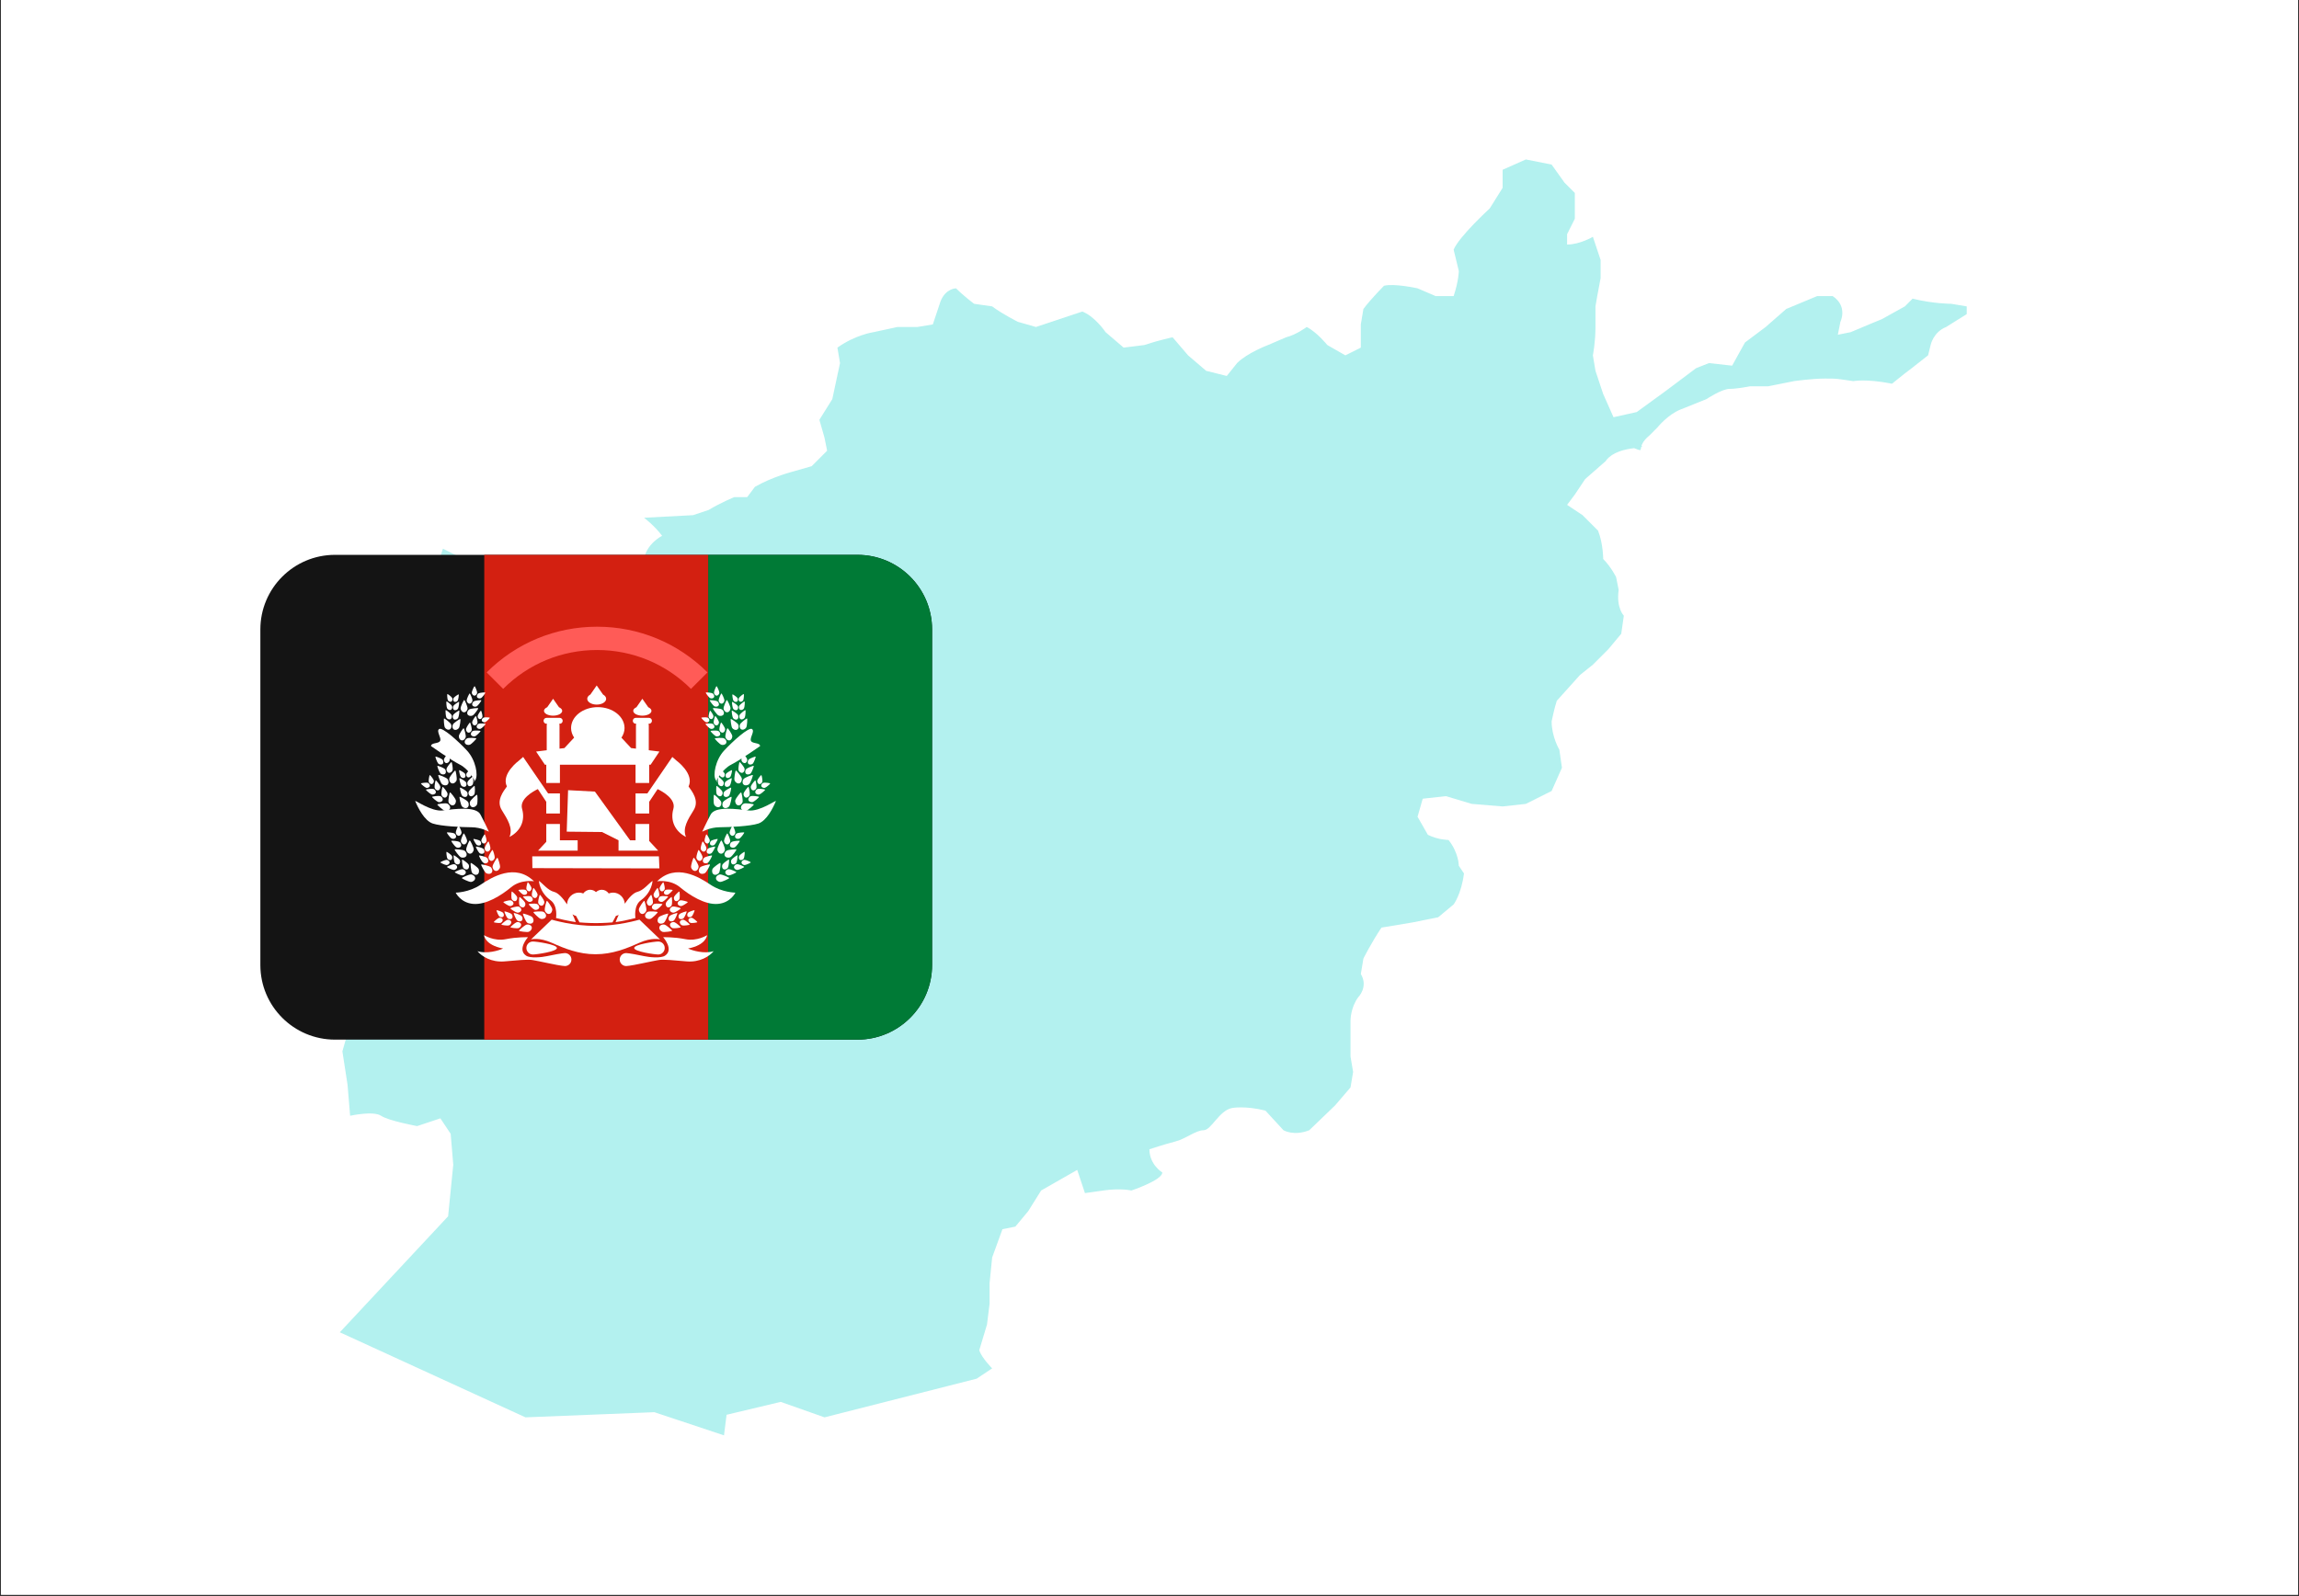 <svg xmlns="http://www.w3.org/2000/svg" xmlns:xlink="http://www.w3.org/1999/xlink" width="1080" zoomAndPan="magnify" viewBox="0 0 810 562.5" height="750" preserveAspectRatio="xMidYMid meet" version="1.0"><rect x="0" y="0" width="810" height="562.5" fill="#333333" stroke="none"/><defs><filter x="0%" y="0%" width="100%" height="100%" id="1b835eff40"><feColorMatrix values="0 0 0 0 1 0 0 0 0 1 0 0 0 0 1 0 0 0 1 0" color-interpolation-filters="sRGB"/></filter><clipPath id="22f7b1fe80"><path d="M 0.359 0 L 809.641 0 L 809.641 562 L 0.359 562 Z M 0.359 0 " clip-rule="nonzero"/></clipPath><mask id="8b5168ea9c"><g filter="url(#1b835eff40)"><rect x="-81" width="972" fill="#000000" y="-56.25" height="675" fill-opacity="0.3"/></g></mask><clipPath id="0c1aace38b"><path d="M 1.004 2.199 L 576.941 2.199 L 576.941 451.801 L 1.004 451.801 Z M 1.004 2.199 " clip-rule="nonzero"/></clipPath><clipPath id="19bfd13aab"><rect x="0" width="578" y="0" height="453"/></clipPath><clipPath id="39eb2be877"><path d="M 91.668 195.547 L 328.461 195.547 L 328.461 366.395 L 91.668 366.395 Z M 91.668 195.547 " clip-rule="nonzero"/></clipPath><clipPath id="7823d2cd3d"><path d="M 249 195.547 L 328.461 195.547 L 328.461 366.395 L 249 366.395 Z M 249 195.547 " clip-rule="nonzero"/></clipPath><clipPath id="05d85aa27c"><path d="M 170 195.547 L 250 195.547 L 250 366.395 L 170 366.395 Z M 170 195.547 " clip-rule="nonzero"/></clipPath></defs><g clip-path="url(#22f7b1fe80)"><path fill="#ffffff" d="M 0.359 0 L 809.641 0 L 809.641 562 L 0.359 562 Z M 0.359 0 " fill-opacity="1" fill-rule="nonzero"/><path fill="#ffffff" d="M 0.359 0 L 809.641 0 L 809.641 562 L 0.359 562 Z M 0.359 0 " fill-opacity="1" fill-rule="nonzero"/></g><g mask="url(#8b5168ea9c)"><g transform="matrix(1, 0, 0, 1, 116, 54)"><g clip-path="url(#19bfd13aab)"><g clip-path="url(#0c1aace38b)"><path fill="#00cfc8" d="M 179.961 73.961 L 179.047 68.508 C 185.406 63.969 191.77 63.059 191.77 63.059 L 200.184 61.242 L 207.211 61.242 L 212.66 60.336 L 215.387 52.16 C 217.203 47.613 220.84 47.613 220.84 47.613 C 223.562 50.344 227.195 53.066 227.195 53.066 L 233.555 53.977 C 237.188 56.699 242.641 59.422 242.641 59.422 L 248.996 61.242 L 257.172 58.516 L 265.352 55.793 C 269.891 57.609 273.527 63.059 273.527 63.059 L 279.883 68.508 L 287.152 67.602 C 292.602 65.785 297.145 64.875 297.145 64.875 L 302.594 71.238 L 308.953 76.684 L 316.223 78.5 L 319.855 73.961 C 323.484 70.324 330.754 67.602 330.754 67.602 L 337.117 64.875 C 340.75 63.969 344.379 61.242 344.379 61.242 C 348.016 63.059 351.648 67.602 351.648 67.602 L 358.008 71.238 L 363.457 68.508 L 363.457 60.336 L 364.367 54.883 C 367.09 51.25 371.633 46.707 371.633 46.707 C 375.266 45.801 383.441 47.613 383.441 47.613 L 389.805 50.344 L 396.16 50.344 C 397.977 44.891 397.977 41.496 397.977 41.496 L 396.16 33.992 C 397.977 29.449 408.875 19.457 408.875 19.457 L 413.422 12.188 L 413.422 5.828 L 421.598 2.195 L 430.684 4.012 L 435.223 10.371 C 438.855 14.004 438.855 14.004 438.855 14.004 L 438.855 23.09 L 436.129 28.543 L 436.129 32.176 C 440.676 32.176 445.215 29.449 445.215 29.449 L 447.941 37.621 L 447.941 43.98 C 447.031 48.523 446.125 53.977 446.125 53.977 L 446.125 61.242 C 446.125 66.691 445.215 71.238 445.215 71.238 L 446.125 76.684 L 448.848 84.859 L 452.484 93.039 L 460.656 91.223 L 470.648 83.953 L 481.551 75.777 C 486.094 73.961 486.094 73.961 486.094 73.961 L 494.27 74.871 L 498.812 66.691 L 506.082 61.242 L 513.344 54.883 L 524.25 50.344 L 529.699 50.344 C 535.152 53.977 532.422 59.422 532.422 59.422 L 531.516 63.969 C 536.059 63.059 536.059 63.059 536.059 63.059 C 536.059 63.059 529.699 65.785 536.059 63.059 C 542.414 60.336 546.961 58.516 546.961 58.516 L 555.137 53.977 C 557.859 51.25 557.859 51.25 557.859 51.25 C 557.859 51.25 550.594 49.43 557.859 51.25 C 565.125 53.066 571.484 53.066 571.484 53.066 L 576.938 53.977 C 576.938 56.699 576.938 56.699 576.938 56.699 L 569.668 61.242 C 565.125 63.059 564.215 67.602 564.215 67.602 L 563.309 71.238 C 558.77 74.871 555.137 77.594 555.137 77.594 C 550.59 81.23 550.59 81.23 550.59 81.23 C 550.59 81.23 559.676 83.047 550.59 81.23 C 541.508 79.41 536.965 80.316 536.965 80.316 C 530.605 79.41 531.516 79.41 526.973 79.41 C 522.43 79.41 516.074 80.316 516.074 80.316 L 506.988 82.137 L 500.629 82.137 C 500.629 82.137 496.086 83.047 493.363 83.047 C 490.637 83.047 485.188 86.676 485.188 86.676 L 476.102 90.316 C 471.562 92.129 467.926 96.672 467.926 96.672 C 465.203 99.395 465.203 99.395 465.203 99.395 C 465.203 99.395 470.648 94.855 465.203 99.395 C 459.75 103.938 464.293 105.754 459.75 103.938 C 455.207 102.117 467.926 103.031 459.75 103.938 C 451.578 104.848 449.754 108.48 449.754 108.48 L 442.492 114.84 L 438.855 120.289 L 436.129 123.926 L 441.582 127.555 L 447.031 133.004 C 448.848 137.551 448.848 143.004 448.848 143.004 C 451.578 145.727 453.391 149.359 453.391 149.359 C 454.301 153.898 454.301 153.898 454.301 153.898 C 454.301 153.898 455.207 147.543 454.301 153.898 C 453.391 160.258 456.117 162.984 456.117 162.984 L 455.207 169.344 L 450.664 174.797 L 445.215 180.246 L 440.676 183.879 L 432.5 192.961 C 431.59 195.691 430.684 200.23 430.684 200.23 C 430.684 205.684 433.406 210.223 433.406 210.223 L 434.312 216.578 L 430.684 224.754 L 421.598 229.301 L 413.422 230.207 L 402.52 229.301 L 393.434 226.578 L 385.258 227.484 L 383.441 233.84 L 387.074 240.203 C 390.711 242.02 394.344 242.02 394.344 242.02 C 397.977 246.559 397.977 251.102 397.977 251.102 C 399.797 253.828 399.797 253.828 399.797 253.828 C 399.797 253.828 400.707 246.559 399.797 253.828 C 398.883 261.094 396.16 264.727 396.16 264.727 C 390.711 269.266 390.711 269.266 390.711 269.266 L 381.629 271.09 L 370.727 272.902 C 367.09 278.352 364.367 283.805 364.367 283.805 L 363.457 289.254 C 366.18 293.801 362.551 297.43 362.551 297.43 C 359.824 301.066 359.824 305.605 359.824 305.605 L 359.824 318.324 L 360.734 323.773 L 359.824 329.223 L 354.375 335.582 L 345.289 344.316 C 339.84 346.484 336.207 344.316 336.207 344.316 L 329.848 337.402 C 322.578 335.582 318.039 336.492 318.039 336.492 C 313.496 337.402 310.77 344.316 308.047 344.316 C 305.32 344.316 301.688 347.395 298.055 348.301 C 294.422 349.211 288.969 351.027 288.969 351.027 C 288.969 356.48 293.508 359.203 293.508 359.203 C 293.508 361.934 282.605 365.562 282.605 365.562 C 282.605 365.562 278.977 364.656 272.621 365.562 C 266.258 366.473 266.258 366.473 266.258 366.473 L 263.535 358.297 L 250.812 365.562 L 246.273 372.828 L 241.734 378.281 L 237.188 379.191 L 233.559 389.18 L 232.648 398.266 L 232.648 405.535 L 231.742 412.797 L 229.012 421.883 C 229.926 424.609 233.559 428.242 233.559 428.242 L 228.105 431.875 L 174.508 445.5 L 159.066 440.051 L 139.988 444.594 L 139.082 451.859 L 114.551 443.684 L 69.133 445.5 L 3.727 415.527 L 41.883 374.648 L 43.699 356.48 L 42.785 345.578 L 39.156 340.125 L 30.977 342.855 C 30.977 342.855 20.984 341.039 18.262 339.219 C 15.535 337.402 7.359 339.219 7.359 339.219 L 6.453 328.316 L 4.637 316.508 L 8.27 303.789 L 1.004 252.918 L 13.723 240.203 L 2.82 232.027 L 1.91 225.664 L 2.82 217.492 L 2.82 204.77 L 6.453 197.508 C 10.09 194.777 14.629 197.508 14.629 197.508 L 20.078 198.414 L 11.906 187.516 L 19.168 185.691 C 23.715 183.879 26.438 179.336 26.438 179.336 L 27.344 171.16 L 30.977 165.711 C 30.977 165.711 30.977 162.227 30.977 159.352 C 30.977 152.082 32.797 152.082 33.707 148.449 C 34.613 144.82 39.156 142.09 39.156 142.09 C 40.062 139.367 40.062 139.367 40.062 139.367 L 50.965 144.82 L 59.141 145.727 L 65.5 146.637 L 70.949 148.449 L 74.586 153.898 C 75.492 159.352 75.492 159.352 75.492 159.352 L 80.941 157.535 L 85.484 156.629 L 90.934 159.352 L 97.297 156.629 L 103.652 153.898 L 110.012 150.266 C 110.922 146.637 110.922 143.004 110.922 143.004 C 111.828 137.551 117.281 134.824 117.281 134.824 C 114.551 131.191 110.922 128.465 110.922 128.465 L 128.184 127.555 L 133.629 125.742 C 138.176 123.016 142.715 121.195 142.715 121.195 C 147.258 121.195 147.258 121.195 147.258 121.195 L 149.984 117.566 C 156.34 113.934 163.609 112.117 163.609 112.117 L 169.969 110.297 L 175.418 104.848 L 174.508 100.305 L 172.691 93.945 L 177.238 86.676 L 179.961 73.961 " fill-opacity="1" fill-rule="nonzero"/></g></g></g></g><g clip-path="url(#39eb2be877)"><path fill="#141414" d="M 328.395 340.102 C 328.395 354.617 316.621 366.387 302.102 366.387 L 118.027 366.387 C 103.508 366.387 91.734 354.617 91.734 340.102 L 91.734 221.824 C 91.734 207.309 103.508 195.539 118.027 195.539 L 302.102 195.539 C 316.621 195.539 328.395 207.309 328.395 221.824 Z M 328.395 340.102 " fill-opacity="1" fill-rule="nonzero"/></g><g clip-path="url(#7823d2cd3d)"><path fill="#007a36" d="M 302.102 195.539 C 316.621 195.539 328.395 207.309 328.395 221.824 L 328.395 340.102 C 328.395 354.617 316.621 366.387 302.102 366.387 L 249.508 366.387 L 249.508 195.539 Z M 302.102 195.539 " fill-opacity="1" fill-rule="nonzero"/></g><g clip-path="url(#05d85aa27c)"><path fill="#d32011" d="M 170.621 195.539 L 249.508 195.539 L 249.508 366.387 L 170.621 366.387 Z M 170.621 195.539 " fill-opacity="1" fill-rule="nonzero"/></g><path fill="#ffffff" d="M 236.676 318.969 C 236.465 319.496 235.75 319.961 235.184 319.738 C 234.617 319.516 234.422 318.68 234.633 318.156 C 234.84 317.629 236.453 316.059 236.625 316.125 C 236.793 316.191 236.887 318.445 236.676 318.969 Z M 237.078 319.465 C 236.52 319.555 235.898 320.145 236 320.75 C 236.098 321.348 236.859 321.73 237.426 321.637 C 237.984 321.547 239.871 320.316 239.844 320.141 C 239.812 319.961 237.637 319.379 237.078 319.465 Z M 239.391 316.828 C 239.195 317.312 238.531 317.746 238.012 317.543 C 237.492 317.34 237.301 316.566 237.496 316.07 C 237.695 315.578 239.188 314.129 239.344 314.188 C 239.504 314.246 239.582 316.34 239.391 316.828 Z M 239.758 317.289 C 239.238 317.375 238.668 317.926 238.762 318.484 C 238.852 319.043 239.562 319.391 240.082 319.305 C 240.602 319.219 242.348 318.082 242.324 317.914 C 242.297 317.742 240.277 317.211 239.758 317.289 Z M 227.723 320.824 C 227.598 321.492 226.867 322.215 226.145 322.086 C 225.43 321.953 224.992 321.02 225.113 320.352 C 225.238 319.68 226.762 317.445 226.98 317.484 C 227.195 317.523 227.84 320.152 227.723 320.824 Z M 228.309 321.309 C 227.668 321.547 227.086 322.398 227.34 323.082 C 227.598 323.766 228.59 324.031 229.234 323.793 C 229.871 323.559 231.805 321.656 231.727 321.449 C 231.648 321.242 228.945 321.074 228.309 321.309 Z M 230.051 318.137 C 229.949 318.695 229.34 319.293 228.742 319.188 C 228.145 319.082 227.781 318.301 227.887 317.742 C 227.984 317.184 229.262 315.324 229.438 315.355 C 229.617 315.391 230.156 317.578 230.051 318.137 Z M 230.535 318.543 C 230.004 318.738 229.523 319.449 229.734 320.016 C 229.945 320.578 230.773 320.805 231.305 320.605 C 231.836 320.41 233.441 318.824 233.375 318.656 C 233.316 318.492 231.066 318.348 230.535 318.543 Z M 232.285 315.508 C 232.191 316.027 231.629 316.578 231.066 316.48 C 230.516 316.383 230.18 315.66 230.273 315.141 C 230.363 314.621 231.547 312.898 231.711 312.926 C 231.875 312.957 232.375 314.988 232.285 315.508 Z M 232.738 315.883 C 232.246 316.066 231.797 316.723 231.996 317.25 C 232.191 317.773 232.961 317.977 233.453 317.793 C 233.949 317.609 235.434 316.145 235.379 315.988 C 235.328 315.828 233.23 315.699 232.738 315.883 Z M 234.219 313.238 C 234.133 313.707 233.617 314.211 233.121 314.121 C 232.621 314.027 232.316 313.379 232.402 312.91 C 232.488 312.445 233.555 310.883 233.703 310.914 C 233.848 310.934 234.301 312.773 234.219 313.238 Z M 234.625 313.582 C 234.18 313.746 233.77 314.336 233.953 314.816 C 234.133 315.297 234.828 315.473 235.277 315.309 C 235.723 315.145 237.07 313.82 237.02 313.672 C 236.965 313.527 235.07 313.418 234.625 313.582 Z M 233.988 325.113 C 233.488 325.574 232.469 325.711 231.969 325.172 C 231.469 324.633 231.688 323.629 232.188 323.168 C 232.684 322.711 235.258 321.84 235.402 322 C 235.547 322.156 234.488 324.652 233.988 325.113 Z M 234.156 325.855 C 233.5 325.668 232.527 325.996 232.324 326.691 C 232.113 327.395 232.758 328.195 233.41 328.395 C 234.066 328.582 236.75 328.23 236.809 328.02 C 236.875 327.816 234.816 326.055 234.156 325.855 Z M 237.465 324.371 C 237.051 324.758 236.203 324.871 235.789 324.426 C 235.375 323.977 235.551 323.145 235.973 322.754 C 236.387 322.367 238.523 321.652 238.648 321.781 C 238.766 321.914 237.879 323.984 237.465 324.371 Z M 237.609 324.988 C 237.062 324.824 236.254 325.102 236.086 325.688 C 235.914 326.27 236.438 326.941 236.984 327.098 C 237.531 327.262 239.758 326.961 239.812 326.789 C 239.863 326.613 238.148 325.148 237.609 324.988 Z M 240.832 323.609 C 240.441 323.965 239.66 324.07 239.273 323.656 C 238.891 323.242 239.055 322.465 239.445 322.109 C 239.832 321.758 241.809 321.086 241.922 321.211 C 242.039 321.328 241.219 323.246 240.832 323.609 Z M 240.969 324.18 C 240.461 324.031 239.715 324.285 239.547 324.824 C 239.391 325.363 239.883 325.988 240.383 326.141 C 240.891 326.289 242.961 326.016 243.008 325.852 C 243.051 325.688 241.469 324.332 240.969 324.18 Z M 243.738 322.957 C 243.387 323.281 242.68 323.379 242.328 323.004 C 241.98 322.629 242.133 321.926 242.48 321.605 C 242.828 321.281 244.625 320.68 244.723 320.789 C 244.828 320.902 244.086 322.637 243.738 322.957 Z M 243.859 323.477 C 243.406 323.34 242.723 323.57 242.578 324.062 C 242.434 324.551 242.883 325.113 243.336 325.254 C 243.789 325.391 245.664 325.141 245.707 324.988 C 245.746 324.844 244.316 323.617 243.859 323.477 Z M 246.117 305.27 C 246.203 305.945 245.715 306.852 244.984 306.938 C 244.262 307.023 243.57 306.262 243.488 305.586 C 243.402 304.906 244.203 302.32 244.422 302.293 C 244.637 302.266 246.031 304.594 246.117 305.27 Z M 246.82 305.559 C 246.281 305.973 245.977 306.957 246.426 307.535 C 246.871 308.113 247.898 308.07 248.441 307.656 C 248.98 307.242 250.266 304.848 250.133 304.68 C 249.988 304.508 247.359 305.145 246.82 305.559 Z M 247.543 302.012 C 247.609 302.574 247.207 303.324 246.602 303.402 C 245.996 303.477 245.426 302.844 245.355 302.281 C 245.289 301.715 245.953 299.566 246.129 299.539 C 246.312 299.52 247.477 301.445 247.543 302.012 Z M 248.129 302.254 C 247.68 302.602 247.426 303.418 247.801 303.895 C 248.172 304.375 249.027 304.336 249.477 303.996 C 249.922 303.645 250.988 301.66 250.875 301.516 C 250.77 301.379 248.582 301.91 248.129 302.254 Z M 248.898 298.836 C 248.961 299.355 248.59 300.059 248.023 300.125 C 247.457 300.191 246.93 299.605 246.867 299.078 C 246.801 298.559 247.418 296.562 247.582 296.543 C 247.754 296.523 248.832 298.312 248.898 298.836 Z M 249.441 299.059 C 249.027 299.383 248.793 300.137 249.141 300.586 C 249.488 301.031 250.277 301 250.691 300.676 C 251.105 300.355 252.098 298.516 251.992 298.383 C 251.887 298.25 249.855 298.738 249.441 299.059 Z M 250.066 296.102 C 250.125 296.574 249.785 297.207 249.277 297.273 C 248.773 297.332 248.293 296.801 248.234 296.324 C 248.172 295.852 248.734 294.047 248.883 294.031 C 249.035 294.008 250.016 295.629 250.066 296.102 Z M 250.559 296.305 C 250.184 296.594 249.977 297.285 250.285 297.688 C 250.594 298.086 251.316 298.062 251.691 297.766 C 252.066 297.477 252.961 295.809 252.867 295.688 C 252.777 295.57 250.941 296.012 250.559 296.305 Z M 253.375 307.512 C 253.031 308.102 252.098 308.535 251.469 308.168 C 250.836 307.801 250.746 306.773 251.078 306.188 C 251.422 305.598 253.617 304.008 253.801 304.121 C 253.984 304.23 253.715 306.918 253.375 307.512 Z M 253.754 308.168 C 253.07 308.172 252.238 308.777 252.25 309.508 C 252.262 310.238 253.109 310.82 253.789 310.809 C 254.473 310.801 256.93 309.664 256.922 309.441 C 256.93 309.23 254.438 308.16 253.754 308.168 Z M 256.469 305.77 C 256.188 306.262 255.41 306.617 254.887 306.312 C 254.359 306.012 254.281 305.156 254.562 304.664 C 254.848 304.172 256.676 302.852 256.832 302.941 C 256.988 303.035 256.758 305.277 256.469 305.77 Z M 256.793 306.312 C 256.227 306.32 255.531 306.828 255.535 307.43 C 255.543 308.035 256.254 308.523 256.82 308.516 C 257.383 308.508 259.43 307.562 259.43 307.379 C 259.43 307.203 257.359 306.309 256.793 306.312 Z M 259.461 304.039 C 259.199 304.492 258.477 304.828 257.988 304.547 C 257.504 304.266 257.43 303.477 257.691 303.023 C 257.957 302.57 259.645 301.34 259.797 301.426 C 259.949 301.512 259.723 303.586 259.461 304.039 Z M 259.766 304.547 C 259.238 304.555 258.594 305.02 258.602 305.586 C 258.605 306.148 259.266 306.598 259.789 306.59 C 260.316 306.582 262.211 305.703 262.211 305.539 C 262.211 305.375 260.289 304.539 259.766 304.547 Z M 262.043 302.562 C 261.809 302.977 261.156 303.277 260.711 303.023 C 260.27 302.766 260.203 302.051 260.441 301.641 C 260.676 301.234 262.211 300.125 262.34 300.195 C 262.48 300.27 262.281 302.148 262.043 302.562 Z M 262.312 303.023 C 261.84 303.027 261.258 303.449 261.262 303.961 C 261.27 304.473 261.859 304.875 262.34 304.867 C 262.82 304.863 264.531 304.066 264.531 303.914 C 264.531 303.766 262.793 303.016 262.312 303.023 Z M 255.406 299.375 C 255.391 300.059 254.773 300.887 254.043 300.867 C 253.316 300.848 252.742 299.992 252.758 299.316 C 252.77 298.641 253.934 296.188 254.148 296.195 C 254.375 296.195 255.426 298.691 255.406 299.375 Z M 256.062 299.77 C 255.473 300.105 255.023 301.031 255.387 301.668 C 255.746 302.305 256.766 302.41 257.363 302.074 C 257.961 301.742 259.566 299.566 259.461 299.375 C 259.355 299.184 256.652 299.434 256.062 299.77 Z M 257.293 296.359 C 257.277 296.926 256.773 297.613 256.16 297.602 C 255.551 297.586 255.078 296.879 255.09 296.305 C 255.102 295.742 256.07 293.703 256.254 293.711 C 256.43 293.719 257.305 295.793 257.293 296.359 Z M 257.832 296.688 C 257.34 296.965 256.969 297.738 257.266 298.27 C 257.562 298.805 258.418 298.891 258.91 298.605 C 259.402 298.332 260.742 296.516 260.652 296.359 C 260.574 296.195 258.332 296.406 257.832 296.688 Z M 259.086 293.41 C 259.074 293.934 258.602 294.57 258.043 294.559 C 257.477 294.547 257.035 293.887 257.047 293.363 C 257.062 292.836 257.957 290.949 258.125 290.949 C 258.293 290.957 259.102 292.883 259.086 293.41 Z M 259.594 293.711 C 259.133 293.969 258.789 294.684 259.074 295.176 C 259.355 295.668 260.137 295.746 260.598 295.484 C 261.059 295.223 262.301 293.547 262.215 293.402 C 262.129 293.258 260.047 293.453 259.594 293.711 Z M 254.039 282.488 C 254.309 283.117 254.082 284.125 253.414 284.406 C 252.742 284.688 251.867 284.148 251.598 283.52 C 251.328 282.887 251.383 280.18 251.586 280.094 C 251.789 280.016 253.773 281.863 254.039 282.488 Z M 254.793 282.578 C 254.395 283.133 254.375 284.156 254.957 284.59 C 255.551 285.023 256.523 284.695 256.922 284.145 C 257.324 283.59 257.898 280.949 257.727 280.82 C 257.555 280.688 255.203 282.027 254.793 282.578 Z M 254.512 278.965 C 254.734 279.484 254.551 280.324 253.992 280.562 C 253.434 280.797 252.703 280.344 252.488 279.824 C 252.27 279.309 252.309 277.055 252.473 276.98 C 252.645 276.91 254.293 278.445 254.512 278.965 Z M 255.141 279.039 C 254.809 279.496 254.789 280.352 255.281 280.715 C 255.773 281.074 256.582 280.797 256.918 280.344 C 257.254 279.887 257.727 277.684 257.582 277.578 C 257.438 277.473 255.477 278.586 255.141 279.039 Z M 254.938 275.543 C 255.141 276.027 254.977 276.805 254.457 277.02 C 253.938 277.238 253.262 276.824 253.059 276.336 C 252.855 275.852 252.895 273.77 253.051 273.703 C 253.203 273.637 254.734 275.055 254.938 275.543 Z M 255.523 275.609 C 255.215 276.035 255.195 276.824 255.648 277.16 C 256.102 277.492 256.859 277.238 257.168 276.816 C 257.477 276.391 257.918 274.352 257.785 274.254 C 257.648 274.148 255.832 275.188 255.523 275.609 Z M 255.305 272.586 C 255.492 273.023 255.34 273.723 254.871 273.926 C 254.406 274.121 253.793 273.746 253.605 273.309 C 253.418 272.867 253.453 270.98 253.598 270.922 C 253.742 270.863 255.121 272.152 255.305 272.586 Z M 255.84 272.652 C 255.555 273.031 255.543 273.754 255.957 274.059 C 256.371 274.359 257.047 274.129 257.332 273.746 C 257.613 273.367 258.016 271.52 257.891 271.43 C 257.766 271.328 256.121 272.262 255.84 272.652 Z M 261.629 282.645 C 261.465 283.309 260.684 283.98 259.98 283.801 C 259.277 283.625 258.895 282.664 259.066 282 C 259.23 281.336 260.902 279.207 261.113 279.262 C 261.32 279.312 261.797 281.98 261.629 282.645 Z M 262.184 283.172 C 261.531 283.367 260.895 284.176 261.105 284.879 C 261.316 285.582 262.293 285.906 262.945 285.707 C 263.598 285.512 265.648 283.734 265.582 283.531 C 265.527 283.316 262.84 282.973 262.184 283.172 Z M 264.137 280.117 C 263.996 280.668 263.352 281.227 262.762 281.082 C 262.168 280.938 261.859 280.137 262 279.582 C 262.137 279.031 263.523 277.258 263.703 277.305 C 263.871 277.348 264.266 279.562 264.137 280.117 Z M 264.59 280.551 C 264.043 280.715 263.516 281.383 263.695 281.969 C 263.871 282.555 264.68 282.824 265.227 282.66 C 265.773 282.492 267.477 281.023 267.422 280.844 C 267.371 280.676 265.133 280.391 264.59 280.551 Z M 266.527 277.633 C 266.402 278.145 265.797 278.664 265.254 278.523 C 264.707 278.387 264.418 277.652 264.543 277.137 C 264.668 276.625 265.957 274.984 266.121 275.023 C 266.285 275.062 266.66 277.117 266.527 277.633 Z M 266.957 278.039 C 266.449 278.191 265.965 278.812 266.129 279.352 C 266.293 279.891 267.043 280.141 267.547 279.992 C 268.055 279.84 269.633 278.473 269.586 278.309 C 269.531 278.152 267.461 277.883 266.957 278.039 Z M 268.605 275.496 C 268.488 275.957 267.949 276.43 267.457 276.305 C 266.961 276.18 266.699 275.508 266.816 275.051 C 266.938 274.59 268.098 273.098 268.246 273.137 C 268.391 273.168 268.719 275.035 268.605 275.496 Z M 268.992 275.863 C 268.539 276 268.094 276.566 268.246 277.055 C 268.391 277.539 269.074 277.77 269.527 277.633 C 269.98 277.492 271.414 276.258 271.367 276.113 C 271.32 275.961 269.445 275.727 268.992 275.863 Z M 261.34 274.266 C 261.512 274.926 261.156 275.891 260.449 276.074 C 259.738 276.258 258.957 275.594 258.777 274.938 C 258.605 274.281 259.047 271.605 259.258 271.555 C 259.469 271.5 261.172 273.602 261.34 274.266 Z M 262.078 274.457 C 261.598 274.945 261.434 275.957 261.953 276.469 C 262.473 276.98 263.484 276.797 263.965 276.312 C 264.445 275.824 265.391 273.289 265.234 273.137 C 265.082 272.984 262.559 273.977 262.078 274.457 Z M 262.32 270.844 C 262.465 271.395 262.164 272.191 261.578 272.348 C 260.992 272.5 260.336 271.953 260.191 271.402 C 260.047 270.852 260.414 268.629 260.594 268.582 C 260.762 268.543 262.176 270.297 262.32 270.844 Z M 262.934 271.008 C 262.531 271.414 262.395 272.258 262.828 272.684 C 263.262 273.109 264.102 272.961 264.504 272.551 C 264.906 272.145 265.688 270.035 265.562 269.91 C 265.438 269.785 263.332 270.605 262.934 271.008 Z M 263.234 267.52 C 263.367 268.023 263.09 268.773 262.543 268.91 C 262 269.055 261.395 268.543 261.258 268.031 C 261.125 267.523 261.465 265.461 261.625 265.414 C 261.789 265.375 263.098 267.008 263.234 267.52 Z M 263.801 267.668 C 263.434 268.043 263.301 268.824 263.703 269.219 C 264.102 269.613 264.887 269.477 265.254 269.102 C 265.621 268.727 266.352 266.77 266.234 266.652 C 266.113 266.531 264.168 267.297 263.801 267.668 Z M 255.016 260.172 C 255.609 260.402 256.129 261.203 255.879 261.836 C 255.629 262.465 254.703 262.688 254.117 262.457 C 253.523 262.23 251.77 260.434 251.848 260.246 C 251.922 260.055 254.426 259.941 255.016 260.172 Z M 255.57 259.727 C 255.668 260.348 256.34 261.031 257.008 260.922 C 257.68 260.809 258.094 259.957 257.996 259.332 C 257.898 258.707 256.516 256.609 256.312 256.645 C 256.109 256.676 255.465 259.102 255.57 259.727 Z M 252.992 257.57 C 253.48 257.762 253.918 258.426 253.711 258.949 C 253.504 259.477 252.73 259.66 252.242 259.469 C 251.758 259.277 250.289 257.785 250.355 257.629 C 250.414 257.473 252.508 257.371 252.992 257.57 Z M 253.453 257.203 C 253.539 257.723 254.09 258.285 254.648 258.195 C 255.207 258.102 255.551 257.391 255.473 256.875 C 255.391 256.355 254.242 254.613 254.07 254.641 C 253.898 254.664 253.367 256.684 253.453 257.203 Z M 251 255.059 C 251.453 255.238 251.863 255.855 251.664 256.34 C 251.469 256.828 250.758 257 250.305 256.82 C 249.852 256.645 248.496 255.258 248.555 255.113 C 248.613 254.969 250.547 254.883 251 255.059 Z M 251.43 254.719 C 251.508 255.199 252.02 255.723 252.539 255.637 C 253.059 255.551 253.375 254.895 253.301 254.41 C 253.223 253.93 252.156 252.312 252.008 252.332 C 251.844 252.367 251.348 254.238 251.43 254.719 Z M 249.293 252.898 C 249.699 253.062 250.066 253.613 249.895 254.055 C 249.727 254.496 249.074 254.652 248.668 254.488 C 248.258 254.324 247.031 253.074 247.082 252.945 C 247.137 252.812 248.879 252.734 249.293 252.898 Z M 249.672 252.59 C 249.746 253.023 250.211 253.504 250.68 253.422 C 251.145 253.344 251.434 252.746 251.367 252.312 C 251.297 251.879 250.336 250.414 250.199 250.434 C 250.055 250.461 249.605 252.156 249.672 252.59 Z M 260.055 255.25 C 260.383 255.789 260.324 256.742 259.742 257.098 C 259.164 257.453 258.293 257.07 257.961 256.531 C 257.633 255.992 257.305 253.504 257.484 253.398 C 257.66 253.293 259.719 254.711 260.055 255.25 Z M 260.758 255.23 C 260.461 255.789 260.586 256.734 261.184 257.051 C 261.781 257.367 262.629 256.934 262.926 256.375 C 263.223 255.816 263.379 253.312 263.203 253.215 C 263.023 253.113 261.051 254.664 260.758 255.23 Z M 260 251.957 C 260.277 252.406 260.223 253.199 259.742 253.496 C 259.266 253.793 258.535 253.477 258.258 253.027 C 257.98 252.582 257.711 250.512 257.855 250.422 C 258 250.328 259.723 251.504 260 251.957 Z M 260.594 251.938 C 260.348 252.406 260.449 253.195 260.945 253.449 C 261.445 253.711 262.148 253.352 262.398 252.883 C 262.645 252.418 262.773 250.336 262.629 250.258 C 262.48 250.176 260.836 251.473 260.594 251.938 Z M 259.914 248.758 C 260.172 249.172 260.125 249.906 259.68 250.184 C 259.23 250.461 258.555 250.164 258.305 249.75 C 258.047 249.336 257.797 247.418 257.93 247.332 C 258.062 247.246 259.66 248.336 259.914 248.758 Z M 260.461 248.738 C 260.23 249.172 260.328 249.902 260.789 250.145 C 261.25 250.387 261.906 250.051 262.137 249.617 C 262.367 249.184 262.484 247.254 262.348 247.18 C 262.211 247.109 260.691 248.305 260.461 248.738 Z M 259.848 246 C 260.078 246.371 260.039 247.035 259.633 247.285 C 259.23 247.535 258.621 247.273 258.391 246.891 C 258.16 246.516 257.93 244.777 258.055 244.703 C 258.172 244.633 259.617 245.625 259.848 246 Z M 260.344 245.984 C 260.137 246.371 260.223 247.035 260.645 247.254 C 261.066 247.469 261.656 247.168 261.859 246.781 C 262.066 246.391 262.176 244.645 262.051 244.578 C 261.926 244.512 260.551 245.59 260.344 245.984 Z M 254.32 250 C 254.871 250.316 255.273 251.176 254.938 251.77 C 254.602 252.352 253.648 252.445 253.105 252.129 C 252.551 251.812 251.074 249.789 251.18 249.613 C 251.27 249.434 253.77 249.684 254.32 250 Z M 254.926 249.637 C 254.938 250.27 255.496 251.039 256.176 251.031 C 256.852 251.02 257.391 250.23 257.379 249.598 C 257.363 248.969 256.305 246.695 256.102 246.695 C 255.906 246.703 254.918 249.008 254.926 249.637 Z M 252.691 247.137 C 253.145 247.398 253.484 248.113 253.203 248.605 C 252.926 249.094 252.137 249.164 251.676 248.902 C 251.223 248.641 249.988 246.957 250.074 246.805 C 250.16 246.66 252.238 246.871 252.691 247.137 Z M 253.195 246.832 C 253.203 247.359 253.668 248.004 254.234 247.988 C 254.801 247.984 255.246 247.324 255.234 246.801 C 255.227 246.273 254.34 244.383 254.176 244.387 C 254.012 244.387 253.191 246.309 253.195 246.832 Z M 251.078 244.367 C 251.5 244.613 251.816 245.277 251.555 245.73 C 251.289 246.184 250.559 246.254 250.141 246.012 C 249.719 245.77 248.574 244.203 248.652 244.066 C 248.734 243.93 250.66 244.125 251.078 244.367 Z M 251.555 244.086 C 251.559 244.574 251.992 245.172 252.52 245.156 C 253.047 245.152 253.453 244.539 253.445 244.055 C 253.441 243.566 252.617 241.812 252.461 241.812 C 252.301 241.812 251.547 243.602 251.555 244.086 Z M 251.555 244.086 " fill-opacity="1" fill-rule="nonzero"/><path fill="#ffffff" d="M 259.105 314.586 C 259.105 314.586 254.398 314.535 250.375 311.82 C 246.352 309.105 238.117 304.113 231.523 310.586 C 231.523 310.586 236.125 309.809 239.582 312.68 C 243.039 315.559 248.398 318.93 252.906 318.555 C 257.418 318.188 259.105 314.586 259.105 314.586 Z M 259.105 314.586 " fill-opacity="1" fill-rule="nonzero"/><path fill="#ff5b57" d="M 177.281 242.777 L 171.469 236.969 C 181.863 226.582 195.676 220.863 210.367 220.863 C 225.059 220.863 238.871 226.586 249.266 236.969 L 243.445 242.777 C 234.613 233.945 222.863 229.078 210.367 229.078 C 197.871 229.078 186.117 233.945 177.281 242.777 Z M 177.281 242.777 " fill-opacity="1" fill-rule="nonzero"/><path fill="#ffffff" d="M 187.574 305.945 L 187.523 301.793 L 232.152 301.793 L 232.332 306.039 Z M 187.574 305.945 " fill-opacity="1" fill-rule="nonzero"/><path fill="#ffffff" d="M 232.332 264.863 L 228.582 264.398 L 228.582 255.625 C 228.582 255.426 228.516 255.25 228.473 255.066 L 228.648 255.066 C 229.223 255.066 229.695 254.602 229.695 254.023 C 229.695 253.449 229.227 252.977 228.648 252.977 L 224 252.977 C 223.43 252.977 222.957 253.441 222.957 254.023 C 222.957 254.594 223.422 255.066 224 255.066 L 224.18 255.066 C 224.133 255.25 224.066 255.426 224.066 255.625 L 224.066 263.84 L 222.352 263.629 L 218.945 259.969 C 219.621 258.949 220.043 257.812 220.043 256.586 C 220.043 252.512 215.828 249.211 210.625 249.211 C 205.418 249.211 201.203 252.512 201.203 256.586 C 201.203 257.801 201.617 258.938 202.281 259.949 L 198.855 263.637 L 197.133 263.844 L 197.133 255.633 C 197.133 255.434 197.066 255.258 197.023 255.074 L 197.199 255.074 C 197.77 255.074 198.246 254.605 198.246 254.027 C 198.246 253.457 197.777 252.984 197.199 252.984 L 192.559 252.984 C 191.984 252.984 191.512 253.449 191.512 254.027 C 191.512 254.602 191.98 255.074 192.559 255.074 L 192.734 255.074 C 192.688 255.258 192.625 255.434 192.625 255.633 L 192.625 264.402 L 188.883 264.863 L 191.984 269.508 L 192.473 269.508 L 192.473 275.938 L 197.277 275.938 L 197.277 269.508 L 223.922 269.508 L 223.922 275.938 L 228.727 275.938 L 228.727 269.508 L 229.227 269.508 Z M 232.332 264.863 " fill-opacity="1" fill-rule="nonzero"/><path fill="#ffffff" d="M 226.32 252.215 C 228.098 252.215 229.531 251.453 229.531 250.512 C 229.531 250 229.078 249.555 228.395 249.238 L 226.316 246.262 L 224.246 249.238 C 223.562 249.547 223.105 249.992 223.105 250.512 C 223.113 251.453 224.555 252.215 226.32 252.215 Z M 210.234 248.316 C 212.074 248.316 213.566 247.398 213.566 246.27 C 213.566 245.664 213.129 245.137 212.457 244.762 L 210.234 241.57 L 208.012 244.762 C 207.344 245.137 206.902 245.668 206.902 246.27 C 206.902 247.398 208.395 248.316 210.234 248.316 Z M 194.871 252.215 C 196.648 252.215 198.078 251.453 198.078 250.512 C 198.078 250 197.625 249.555 196.941 249.238 L 194.871 246.262 L 192.801 249.238 C 192.117 249.547 191.664 249.992 191.664 250.512 C 191.664 251.453 193.098 252.215 194.871 252.215 Z M 194.871 252.215 " fill-opacity="1" fill-rule="nonzero"/><path fill="#ffffff" d="M 231.891 299.789 L 228.727 296.371 L 228.727 290.387 L 223.922 290.387 L 223.922 296.129 L 221.988 296.129 L 209.605 278.977 L 200.152 278.473 L 199.672 293.094 L 212.09 293.219 L 217.926 296.129 L 217.926 299.789 Z M 231.891 299.789 " fill-opacity="1" fill-rule="nonzero"/><path fill="#ffffff" d="M 197.27 290.387 L 192.473 290.387 L 192.473 296.656 L 189.566 299.789 L 203.523 299.789 L 203.523 296.129 L 197.27 296.129 Z M 184.312 266.762 L 182.84 268.051 C 182.84 268.051 176.473 272.691 178.59 277.172 C 177.406 278.82 174.723 282.121 176.781 285.473 C 178.844 288.82 180.805 291.812 179.516 294.953 C 183.379 292.941 185.137 289.23 183.945 285.059 C 182.953 281.555 187.871 278.875 189.496 278.09 L 192.465 282.574 L 192.465 286.699 L 197.27 286.699 L 197.27 279.617 L 193.109 279.617 Z M 242.605 277.18 C 244.723 272.695 238.352 268.059 238.352 268.059 L 236.879 266.77 L 228.082 279.621 L 223.922 279.621 L 223.922 286.707 L 228.727 286.707 L 228.727 282.578 L 231.699 278.098 C 233.316 278.875 238.242 281.555 237.246 285.062 C 236.066 289.234 237.812 292.949 241.68 294.961 C 240.391 291.82 242.348 288.828 244.414 285.477 C 246.473 282.125 243.789 278.828 242.605 277.18 Z M 242.605 277.18 " fill-opacity="1" fill-rule="nonzero"/><path fill="#ffffff" d="M 234.203 334.098 C 234.203 335.359 233.18 336.383 231.918 336.383 C 230.652 336.383 223.441 335.359 223.441 334.098 C 223.441 332.836 230.652 331.809 231.918 331.809 C 233.184 331.809 234.203 332.836 234.203 334.098 Z M 234.203 334.098 " fill-opacity="1" fill-rule="nonzero"/><path fill="#ffffff" d="M 242.422 334.266 C 248.863 333.066 249.121 329.582 249.121 329.582 C 249.121 329.582 245.617 331.809 241.496 330.988 C 237.371 330.168 233.652 330.297 233.652 330.297 C 233.652 330.297 237.578 334.648 234.277 336.812 C 232.816 337.77 228.773 337.363 227.012 336.977 C 225.25 336.586 221.457 335.883 220.629 335.883 C 219.367 335.883 218.34 336.91 218.34 338.172 C 218.34 339.434 219.367 340.457 220.629 340.457 C 221.469 340.457 225.219 339.762 227.168 339.312 C 229.121 338.867 230.488 338.656 231.957 338.355 C 233.711 337.992 237.371 338.461 241.961 338.82 C 246.551 339.184 249.902 337.066 251.449 335.215 C 248.195 336.246 243.914 335.012 242.422 334.266 Z M 273.359 282.348 C 273.613 281.727 267.73 286.113 263.715 285.621 C 259.699 285.129 251.98 284.031 250.402 287.027 C 248.816 290.02 247.406 293.121 247.406 293.121 C 247.406 293.121 250.082 291.562 253.543 291.543 C 257.023 291.523 264.324 291.188 267.199 290.227 C 270.086 289.262 272.332 284.812 273.359 282.348 Z M 267.805 262.938 C 267.73 261.629 265.129 262.184 264.59 261.098 C 264.055 260.016 266.047 257.707 264.945 256.926 C 263.848 256.145 258.246 261.156 255.129 264.516 C 252.012 267.879 251.145 273.25 252.152 274.832 C 253.145 276.414 252.508 274.969 252.508 274.969 C 252.508 274.969 254.477 271.059 257.641 269.465 C 260.801 267.875 267.805 262.938 267.805 262.938 Z M 182.984 318.969 C 183.195 319.496 183.914 319.961 184.477 319.738 C 185.043 319.516 185.242 318.68 185.031 318.156 C 184.82 317.629 183.211 316.059 183.039 316.125 C 182.867 316.191 182.777 318.445 182.984 318.969 Z M 182.59 319.465 C 183.152 319.555 183.77 320.145 183.668 320.75 C 183.57 321.348 182.809 321.73 182.242 321.637 C 181.68 321.547 179.797 320.316 179.824 320.141 C 179.855 319.961 182.031 319.379 182.59 319.465 Z M 180.277 316.828 C 180.477 317.312 181.141 317.746 181.66 317.543 C 182.176 317.34 182.367 316.566 182.172 316.07 C 181.973 315.578 180.48 314.129 180.324 314.188 C 180.164 314.246 180.082 316.34 180.277 316.828 Z M 179.91 317.289 C 180.43 317.375 181 317.926 180.91 318.484 C 180.816 319.043 180.105 319.391 179.586 319.305 C 179.066 319.219 177.32 318.082 177.344 317.914 C 177.371 317.742 179.391 317.211 179.91 317.289 Z M 191.945 320.824 C 192.07 321.492 192.801 322.215 193.523 322.086 C 194.242 321.953 194.676 321.02 194.555 320.352 C 194.43 319.68 192.906 317.445 192.688 317.484 C 192.473 317.523 191.82 320.152 191.945 320.824 Z M 191.363 321.309 C 192 321.547 192.586 322.398 192.328 323.082 C 192.07 323.766 191.078 324.031 190.434 323.793 C 189.797 323.559 187.863 321.656 187.941 321.449 C 188.016 321.242 190.723 321.074 191.363 321.309 Z M 189.613 318.137 C 189.711 318.695 190.324 319.293 190.922 319.188 C 191.52 319.074 191.879 318.301 191.777 317.742 C 191.676 317.184 190.402 315.324 190.223 315.355 C 190.047 315.391 189.516 317.578 189.613 318.137 Z M 189.125 318.543 C 189.66 318.738 190.137 319.449 189.93 320.016 C 189.719 320.578 188.891 320.805 188.355 320.605 C 187.824 320.41 186.219 318.824 186.285 318.656 C 186.344 318.492 188.594 318.348 189.125 318.543 Z M 187.379 315.508 C 187.469 316.027 188.035 316.578 188.594 316.48 C 189.145 316.383 189.48 315.66 189.391 315.141 C 189.297 314.621 188.113 312.898 187.949 312.926 C 187.785 312.957 187.285 314.988 187.379 315.508 Z M 186.93 315.883 C 187.422 316.066 187.871 316.723 187.672 317.25 C 187.477 317.773 186.707 317.977 186.215 317.793 C 185.723 317.609 184.234 316.145 184.289 315.988 C 184.355 315.828 186.438 315.699 186.93 315.883 Z M 185.453 313.238 C 185.535 313.707 186.051 314.211 186.551 314.121 C 187.051 314.027 187.352 313.379 187.266 312.91 C 187.18 312.445 186.117 310.883 185.965 310.914 C 185.812 310.934 185.367 312.773 185.453 313.238 Z M 185.039 313.582 C 185.484 313.746 185.891 314.336 185.707 314.816 C 185.531 315.297 184.832 315.473 184.387 315.309 C 183.938 315.145 182.59 313.82 182.645 313.672 C 182.711 313.535 184.598 313.418 185.039 313.582 Z M 185.68 325.113 C 186.18 325.574 187.199 325.711 187.699 325.172 C 188.199 324.633 187.98 323.629 187.484 323.168 C 186.984 322.711 184.414 321.84 184.27 322 C 184.109 322.164 185.176 324.652 185.68 325.113 Z M 185.504 325.855 C 186.16 325.668 187.133 325.996 187.34 326.691 C 187.547 327.395 186.902 328.195 186.254 328.395 C 185.598 328.582 182.914 328.23 182.855 328.02 C 182.797 327.809 184.852 326.055 185.504 325.855 Z M 182.203 324.371 C 182.617 324.758 183.465 324.871 183.879 324.426 C 184.293 323.977 184.117 323.145 183.695 322.754 C 183.281 322.367 181.145 321.652 181.02 321.781 C 180.895 321.914 181.781 323.984 182.203 324.371 Z M 182.059 324.988 C 182.605 324.824 183.414 325.102 183.586 325.688 C 183.754 326.27 183.23 326.941 182.684 327.098 C 182.137 327.262 179.91 326.961 179.855 326.789 C 179.805 326.613 181.512 325.148 182.059 324.988 Z M 178.832 323.609 C 179.219 323.965 180 324.07 180.391 323.656 C 180.77 323.242 180.605 322.465 180.219 322.109 C 179.832 321.758 177.852 321.086 177.738 321.211 C 177.621 321.328 178.445 323.246 178.832 323.609 Z M 178.699 324.18 C 179.207 324.031 179.957 324.285 180.121 324.824 C 180.277 325.363 179.785 325.988 179.285 326.141 C 178.777 326.289 176.707 326.016 176.66 325.852 C 176.617 325.688 178.195 324.332 178.699 324.18 Z M 175.926 322.957 C 176.273 323.281 176.984 323.379 177.332 323.004 C 177.68 322.629 177.531 321.926 177.18 321.605 C 176.832 321.281 175.039 320.68 174.941 320.789 C 174.836 320.902 175.578 322.637 175.926 322.957 Z M 175.809 323.477 C 176.262 323.34 176.945 323.57 177.09 324.062 C 177.234 324.551 176.785 325.113 176.332 325.254 C 175.879 325.391 174.008 325.141 173.961 324.988 C 173.914 324.844 175.348 323.617 175.809 323.477 Z M 173.551 305.27 C 173.469 305.945 173.953 306.852 174.684 306.938 C 175.406 307.023 176.098 306.262 176.184 305.586 C 176.266 304.906 175.465 302.32 175.25 302.293 C 175.031 302.266 173.633 304.594 173.551 305.27 Z M 172.848 305.559 C 173.387 305.973 173.691 306.957 173.242 307.535 C 172.797 308.113 171.77 308.07 171.227 307.656 C 170.688 307.242 169.406 304.848 169.535 304.68 C 169.676 304.508 172.305 305.145 172.848 305.559 Z M 172.121 302.012 C 172.055 302.574 172.453 303.324 173.059 303.402 C 173.664 303.477 174.234 302.844 174.309 302.281 C 174.375 301.715 173.711 299.566 173.531 299.539 C 173.348 299.52 172.191 301.445 172.121 302.012 Z M 171.535 302.254 C 171.98 302.602 172.238 303.418 171.863 303.895 C 171.488 304.375 170.633 304.336 170.188 303.996 C 169.738 303.645 168.676 301.66 168.785 301.516 C 168.898 301.379 171.086 301.91 171.535 302.254 Z M 170.766 298.836 C 170.699 299.355 171.074 300.059 171.641 300.125 C 172.203 300.191 172.73 299.605 172.797 299.078 C 172.863 298.559 172.246 296.562 172.078 296.543 C 171.914 296.523 170.832 298.312 170.766 298.836 Z M 170.227 299.059 C 170.641 299.383 170.875 300.137 170.527 300.586 C 170.188 301.031 169.391 301 168.977 300.676 C 168.562 300.355 167.57 298.516 167.676 298.383 C 167.781 298.25 169.805 298.738 170.227 299.059 Z M 169.594 296.102 C 169.535 296.574 169.879 297.207 170.383 297.273 C 170.891 297.332 171.371 296.801 171.43 296.324 C 171.488 295.852 170.93 294.047 170.777 294.031 C 170.629 294.008 169.652 295.629 169.594 296.102 Z M 169.102 296.305 C 169.477 296.594 169.688 297.285 169.379 297.688 C 169.07 298.086 168.348 298.062 167.973 297.766 C 167.598 297.477 166.703 295.809 166.793 295.688 C 166.887 295.57 168.727 296.012 169.102 296.305 Z M 166.293 307.512 C 166.637 308.102 167.57 308.535 168.203 308.168 C 168.832 307.801 168.926 306.773 168.59 306.188 C 168.254 305.605 166.051 304.008 165.867 304.121 C 165.684 304.23 165.953 306.918 166.293 307.512 Z M 165.906 308.168 C 166.59 308.172 167.426 308.777 167.414 309.508 C 167.398 310.238 166.551 310.82 165.875 310.809 C 165.191 310.801 162.73 309.664 162.738 309.441 C 162.738 309.23 165.223 308.16 165.906 308.168 Z M 163.191 305.77 C 163.473 306.262 164.25 306.617 164.777 306.312 C 165.301 306.012 165.383 305.156 165.098 304.664 C 164.816 304.172 162.988 302.852 162.832 302.941 C 162.68 303.035 162.91 305.277 163.191 305.77 Z M 162.871 306.312 C 163.434 306.32 164.133 306.828 164.125 307.43 C 164.117 308.043 163.41 308.523 162.844 308.516 C 162.277 308.508 160.234 307.562 160.234 307.379 C 160.234 307.203 162.305 306.309 162.871 306.312 Z M 160.199 304.039 C 160.465 304.492 161.188 304.828 161.672 304.547 C 162.16 304.266 162.23 303.477 161.969 303.023 C 161.707 302.57 160.016 301.34 159.867 301.426 C 159.715 301.512 159.938 303.586 160.199 304.039 Z M 159.906 304.547 C 160.43 304.555 161.074 305.02 161.07 305.586 C 161.062 306.148 160.406 306.598 159.879 306.59 C 159.352 306.582 157.461 305.703 157.461 305.539 C 157.461 305.375 159.379 304.539 159.906 304.547 Z M 157.617 302.562 C 157.855 302.977 158.504 303.277 158.953 303.023 C 159.391 302.766 159.457 302.051 159.223 301.641 C 158.984 301.234 157.453 300.125 157.32 300.195 C 157.184 300.27 157.379 302.148 157.617 302.562 Z M 157.348 303.023 C 157.82 303.027 158.406 303.449 158.398 303.961 C 158.395 304.473 157.801 304.875 157.32 304.867 C 156.84 304.863 155.133 304.066 155.133 303.914 C 155.141 303.766 156.875 303.016 157.348 303.023 Z M 164.258 299.375 C 164.27 300.059 164.887 300.887 165.617 300.867 C 166.348 300.848 166.918 299.992 166.906 299.316 C 166.895 298.641 165.73 296.188 165.512 296.195 C 165.289 296.195 164.242 298.691 164.258 299.375 Z M 163.605 299.77 C 164.199 300.105 164.645 301.031 164.281 301.668 C 163.922 302.305 162.902 302.41 162.305 302.074 C 161.711 301.742 160.102 299.566 160.207 299.375 C 160.312 299.18 163.008 299.434 163.605 299.77 Z M 162.375 296.359 C 162.391 296.926 162.895 297.613 163.508 297.602 C 164.117 297.586 164.594 296.879 164.578 296.305 C 164.566 295.742 163.598 293.703 163.414 293.711 C 163.23 293.719 162.363 295.793 162.375 296.359 Z M 161.832 296.688 C 162.324 296.965 162.691 297.738 162.395 298.27 C 162.102 298.805 161.246 298.891 160.754 298.605 C 160.262 298.324 158.918 296.516 159.012 296.359 C 159.098 296.195 161.34 296.406 161.832 296.688 Z M 160.582 293.41 C 160.594 293.934 161.07 294.57 161.629 294.559 C 162.191 294.547 162.633 293.887 162.621 293.363 C 162.605 292.836 161.711 290.949 161.543 290.949 C 161.379 290.957 160.57 292.883 160.582 293.41 Z M 160.074 293.711 C 160.535 293.969 160.879 294.684 160.594 295.176 C 160.312 295.668 159.531 295.746 159.07 295.484 C 158.609 295.23 157.367 293.547 157.453 293.402 C 157.539 293.258 159.617 293.453 160.074 293.711 Z M 165.625 282.488 C 165.355 283.117 165.578 284.125 166.25 284.406 C 166.918 284.688 167.793 284.148 168.062 283.52 C 168.332 282.887 168.281 280.18 168.078 280.094 C 167.871 280.016 165.895 281.863 165.625 282.488 Z M 164.867 282.578 C 165.27 283.133 165.289 284.156 164.703 284.59 C 164.113 285.023 163.141 284.695 162.73 284.145 C 162.332 283.59 161.758 280.949 161.93 280.82 C 162.102 280.688 164.469 282.027 164.867 282.578 Z M 165.152 278.965 C 164.926 279.484 165.113 280.324 165.672 280.562 C 166.23 280.797 166.957 280.344 167.176 279.824 C 167.395 279.309 167.352 277.055 167.188 276.98 C 167.023 276.91 165.375 278.445 165.152 278.965 Z M 164.52 279.039 C 164.855 279.496 164.875 280.352 164.383 280.715 C 163.891 281.074 163.082 280.797 162.746 280.344 C 162.41 279.887 161.938 277.684 162.082 277.578 C 162.227 277.469 164.184 278.586 164.52 279.039 Z M 164.73 275.543 C 164.527 276.027 164.691 276.805 165.211 277.02 C 165.73 277.238 166.406 276.824 166.609 276.336 C 166.812 275.852 166.773 273.77 166.617 273.703 C 166.465 273.637 164.934 275.055 164.73 275.543 Z M 164.145 275.609 C 164.453 276.035 164.473 276.824 164.02 277.16 C 163.566 277.492 162.812 277.238 162.5 276.816 C 162.191 276.391 161.754 274.352 161.883 274.254 C 162.016 274.148 163.828 275.188 164.145 275.609 Z M 164.355 272.586 C 164.172 273.023 164.324 273.723 164.789 273.926 C 165.258 274.121 165.867 273.746 166.059 273.309 C 166.242 272.867 166.211 270.98 166.066 270.922 C 165.926 270.863 164.539 272.152 164.355 272.586 Z M 163.824 272.652 C 164.105 273.031 164.117 273.754 163.703 274.059 C 163.289 274.359 162.613 274.129 162.332 273.746 C 162.047 273.367 161.648 271.52 161.773 271.43 C 161.902 271.328 163.547 272.262 163.824 272.652 Z M 158.031 282.645 C 158.195 283.309 158.977 283.98 159.68 283.801 C 160.391 283.625 160.766 282.664 160.594 282 C 160.43 281.336 158.762 279.207 158.551 279.262 C 158.34 279.312 157.867 281.98 158.031 282.645 Z M 157.48 283.172 C 158.129 283.367 158.77 284.176 158.559 284.879 C 158.348 285.582 157.367 285.906 156.715 285.707 C 156.066 285.512 154.016 283.734 154.082 283.531 C 154.141 283.316 156.828 282.973 157.48 283.172 Z M 155.535 280.117 C 155.672 280.668 156.316 281.227 156.906 281.082 C 157.5 280.938 157.809 280.137 157.668 279.582 C 157.531 279.031 156.145 277.258 155.969 277.305 C 155.789 277.348 155.395 279.562 155.535 280.117 Z M 155.074 280.551 C 155.617 280.715 156.145 281.383 155.969 281.969 C 155.789 282.555 154.98 282.824 154.434 282.66 C 153.891 282.492 152.188 281.023 152.238 280.844 C 152.293 280.676 154.527 280.391 155.074 280.551 Z M 153.133 277.633 C 153.258 278.145 153.863 278.664 154.41 278.523 C 154.953 278.387 155.242 277.652 155.117 277.137 C 154.996 276.625 153.707 274.984 153.543 275.023 C 153.375 275.062 153.008 277.117 153.133 277.633 Z M 152.707 278.039 C 153.211 278.191 153.699 278.812 153.535 279.352 C 153.371 279.891 152.621 280.141 152.113 279.992 C 151.609 279.84 150.031 278.473 150.078 278.309 C 150.129 278.152 152.199 277.883 152.707 278.039 Z M 151.062 275.496 C 151.18 275.957 151.719 276.43 152.215 276.305 C 152.707 276.18 152.969 275.508 152.852 275.051 C 152.734 274.59 151.57 273.098 151.426 273.137 C 151.273 273.168 150.945 275.035 151.062 275.496 Z M 150.676 275.863 C 151.129 276 151.574 276.566 151.426 277.055 C 151.281 277.539 150.598 277.77 150.141 277.633 C 149.688 277.492 148.254 276.258 148.301 276.113 C 148.34 275.961 150.215 275.727 150.676 275.863 Z M 158.32 274.266 C 158.148 274.926 158.504 275.891 159.215 276.074 C 159.926 276.258 160.707 275.594 160.883 274.938 C 161.055 274.281 160.613 271.605 160.406 271.555 C 160.195 271.492 158.5 273.602 158.32 274.266 Z M 157.586 274.457 C 158.062 274.945 158.23 275.957 157.711 276.469 C 157.191 276.98 156.176 276.797 155.699 276.312 C 155.219 275.824 154.27 273.289 154.43 273.137 C 154.586 272.984 157.105 273.977 157.586 274.457 Z M 157.348 270.844 C 157.203 271.395 157.504 272.191 158.09 272.348 C 158.676 272.5 159.332 271.953 159.477 271.402 C 159.621 270.852 159.254 268.629 159.078 268.582 C 158.898 268.535 157.484 270.297 157.348 270.844 Z M 156.73 271.008 C 157.129 271.414 157.27 272.258 156.836 272.684 C 156.402 273.109 155.559 272.961 155.16 272.551 C 154.758 272.145 153.977 270.035 154.102 269.91 C 154.227 269.785 156.336 270.605 156.73 271.008 Z M 156.434 267.52 C 156.301 268.023 156.578 268.773 157.125 268.91 C 157.668 269.055 158.273 268.543 158.414 268.031 C 158.543 267.523 158.203 265.461 158.043 265.414 C 157.875 265.375 156.566 267.008 156.434 267.52 Z M 155.863 267.668 C 156.23 268.043 156.363 268.824 155.961 269.219 C 155.559 269.613 154.777 269.477 154.41 269.102 C 154.039 268.727 153.312 266.77 153.43 266.652 C 153.547 266.531 155.492 267.297 155.863 267.668 Z M 164.652 260.172 C 164.059 260.402 163.539 261.203 163.789 261.836 C 164.039 262.465 164.969 262.688 165.551 262.457 C 166.137 262.23 167.898 260.434 167.82 260.246 C 167.746 260.055 165.238 259.941 164.652 260.172 Z M 164.098 259.727 C 164 260.348 163.328 261.031 162.66 260.922 C 161.988 260.809 161.574 259.957 161.672 259.332 C 161.773 258.707 163.152 256.609 163.355 256.645 C 163.555 256.676 164.199 259.102 164.098 259.727 Z M 166.668 257.57 C 166.184 257.762 165.742 258.426 165.953 258.949 C 166.156 259.477 166.934 259.66 167.418 259.469 C 167.906 259.277 169.371 257.785 169.305 257.629 C 169.246 257.473 167.164 257.371 166.668 257.57 Z M 166.215 257.203 C 166.129 257.723 165.578 258.285 165.02 258.195 C 164.461 258.102 164.117 257.391 164.199 256.875 C 164.281 256.355 165.426 254.613 165.598 254.641 C 165.762 254.664 166.293 256.684 166.215 257.203 Z M 168.66 255.059 C 168.207 255.238 167.801 255.855 167.996 256.34 C 168.195 256.828 168.906 257 169.359 256.82 C 169.812 256.645 171.168 255.258 171.105 255.113 C 171.055 254.969 169.113 254.883 168.66 255.059 Z M 168.242 254.719 C 168.16 255.199 167.648 255.723 167.129 255.637 C 166.609 255.551 166.293 254.895 166.367 254.41 C 166.445 253.93 167.512 252.312 167.664 252.332 C 167.82 252.367 168.32 254.238 168.242 254.719 Z M 170.379 252.898 C 169.969 253.062 169.602 253.613 169.773 254.055 C 169.945 254.496 170.594 254.652 171 254.488 C 171.41 254.324 172.641 253.074 172.586 252.945 C 172.535 252.812 170.785 252.734 170.379 252.898 Z M 169.988 252.59 C 169.918 253.023 169.449 253.504 168.984 253.422 C 168.516 253.344 168.227 252.746 168.293 252.312 C 168.359 251.879 169.324 250.414 169.465 250.434 C 169.613 250.461 170.062 252.156 169.988 252.59 Z M 159.617 255.25 C 159.285 255.789 159.348 256.742 159.926 257.098 C 160.504 257.453 161.379 257.07 161.707 256.531 C 162.035 255.992 162.363 253.504 162.188 253.398 C 162.016 253.293 159.945 254.711 159.617 255.25 Z M 158.906 255.23 C 159.203 255.789 159.078 256.734 158.477 257.051 C 157.879 257.367 157.031 256.934 156.734 256.375 C 156.441 255.816 156.281 253.312 156.461 253.215 C 156.637 253.113 158.609 254.664 158.906 255.23 Z M 159.66 251.957 C 159.387 252.406 159.438 253.199 159.918 253.496 C 160.398 253.793 161.129 253.477 161.402 253.027 C 161.68 252.582 161.949 250.512 161.805 250.422 C 161.66 250.328 159.938 251.504 159.66 251.957 Z M 159.078 251.938 C 159.32 252.406 159.223 253.195 158.723 253.449 C 158.223 253.711 157.52 253.352 157.27 252.883 C 157.027 252.418 156.895 250.336 157.039 250.258 C 157.191 250.176 158.832 251.473 159.078 251.938 Z M 159.746 248.758 C 159.492 249.172 159.535 249.906 159.984 250.184 C 160.43 250.461 161.109 250.164 161.359 249.75 C 161.613 249.336 161.863 247.418 161.734 247.332 C 161.602 247.246 160.004 248.336 159.746 248.758 Z M 159.203 248.738 C 159.43 249.172 159.332 249.902 158.871 250.145 C 158.414 250.387 157.754 250.051 157.523 249.617 C 157.297 249.184 157.176 247.254 157.316 247.18 C 157.453 247.109 158.977 248.305 159.203 248.738 Z M 159.812 246 C 159.582 246.371 159.621 247.035 160.031 247.285 C 160.438 247.535 161.043 247.273 161.273 246.891 C 161.504 246.512 161.734 244.777 161.609 244.703 C 161.488 244.633 160.043 245.625 159.812 246 Z M 159.32 245.984 C 159.523 246.371 159.438 247.035 159.016 247.254 C 158.598 247.469 158.004 247.168 157.801 246.781 C 157.598 246.391 157.484 244.645 157.609 244.578 C 157.734 244.508 159.117 245.59 159.32 245.984 Z M 165.348 250 C 164.797 250.316 164.395 251.176 164.73 251.77 C 165.066 252.352 166.02 252.445 166.562 252.129 C 167.117 251.812 168.598 249.789 168.492 249.613 C 168.391 249.434 165.895 249.684 165.348 250 Z M 164.738 249.637 C 164.723 250.27 164.164 251.039 163.488 251.031 C 162.812 251.02 162.273 250.23 162.285 249.598 C 162.297 248.969 163.355 246.695 163.559 246.695 C 163.766 246.703 164.75 249.008 164.738 249.637 Z M 166.973 247.137 C 166.52 247.398 166.176 248.113 166.461 248.605 C 166.742 249.094 167.531 249.172 167.984 248.91 C 168.438 248.645 169.676 246.965 169.59 246.812 C 169.508 246.66 167.426 246.871 166.973 247.137 Z M 166.465 246.832 C 166.461 247.359 165.992 248.004 165.426 247.988 C 164.863 247.984 164.414 247.324 164.43 246.801 C 164.434 246.273 165.32 244.383 165.484 244.387 C 165.652 244.387 166.473 246.309 166.465 246.832 Z M 168.582 244.367 C 168.16 244.613 167.848 245.277 168.109 245.73 C 168.371 246.184 169.102 246.254 169.523 246.012 C 169.945 245.77 171.086 244.203 171.008 244.066 C 170.938 243.93 169.004 244.125 168.582 244.367 Z M 168.117 244.086 C 168.109 244.574 167.676 245.172 167.148 245.156 C 166.625 245.152 166.215 244.539 166.223 244.055 C 166.23 243.566 167.051 241.812 167.207 241.812 C 167.367 241.812 168.121 243.602 168.117 244.086 Z M 168.117 244.086 " fill-opacity="1" fill-rule="nonzero"/><path fill="#ffffff" d="M 160.555 314.586 C 160.555 314.586 165.262 314.535 169.285 311.82 C 173.309 309.105 181.547 304.113 188.141 310.586 C 188.141 310.586 183.539 309.809 180.082 312.68 C 176.621 315.559 171.266 318.93 166.754 318.555 C 162.25 318.188 160.555 314.586 160.555 314.586 Z M 225.305 324.109 C 225.305 324.109 217.414 326.43 209.836 326.27 C 202.254 326.43 194.367 324.109 194.367 324.109 L 187.094 331.066 C 187.094 331.066 189.883 330.219 194.516 332.305 C 198.855 334.254 203.879 336.297 209.828 336.297 C 215.777 336.297 220.805 334.254 225.137 332.305 C 229.781 330.215 232.562 331.066 232.562 331.066 Z M 225.305 324.109 " fill-opacity="1" fill-rule="nonzero"/><path fill="#ffffff" d="M 185.457 334.098 C 185.457 335.359 186.484 336.383 187.746 336.383 C 189.008 336.383 196.219 335.359 196.219 334.098 C 196.219 332.836 189.008 331.809 187.746 331.809 C 186.484 331.809 185.457 332.836 185.457 334.098 Z M 185.457 334.098 " fill-opacity="1" fill-rule="nonzero"/><path fill="#ffffff" d="M 177.246 334.266 C 170.805 333.066 170.547 329.582 170.547 329.582 C 170.547 329.582 174.051 331.809 178.176 330.988 C 182.297 330.168 186.016 330.297 186.016 330.297 C 186.016 330.297 182.094 334.648 185.391 336.812 C 186.852 337.77 190.895 337.363 192.656 336.977 C 194.418 336.586 198.211 335.883 199.039 335.883 C 200.301 335.883 201.328 336.91 201.328 338.172 C 201.328 339.434 200.301 340.457 199.039 340.457 C 198.199 340.457 194.453 339.762 192.5 339.312 C 190.547 338.867 189.18 338.656 187.711 338.355 C 185.957 337.992 182.297 338.461 177.707 338.82 C 173.117 339.184 169.766 337.066 168.223 335.215 C 171.469 336.246 175.75 335.012 177.246 334.266 Z M 146.305 282.348 C 146.047 281.727 151.93 286.113 155.949 285.621 C 159.965 285.129 167.684 284.031 169.258 287.027 C 170.844 290.02 172.258 293.121 172.258 293.121 C 172.258 293.121 169.582 291.562 166.117 291.543 C 162.641 291.523 155.336 291.188 152.465 290.227 C 149.582 289.262 147.328 284.812 146.305 282.348 Z M 151.859 262.938 C 151.93 261.629 154.535 262.184 155.074 261.098 C 155.613 260.016 153.613 257.707 154.719 256.926 C 155.816 256.145 161.418 261.156 164.531 264.516 C 167.648 267.879 168.516 273.25 167.512 274.832 C 166.52 276.414 167.156 274.969 167.156 274.969 C 167.156 274.969 165.184 271.059 162.023 269.465 C 158.859 267.875 151.859 262.938 151.859 262.938 Z M 224.527 314.324 C 223.238 314.641 221.633 316.242 220.129 318.484 C 219.973 316.301 218.195 314.574 215.98 314.574 C 215.449 314.574 214.949 314.699 214.477 314.875 C 213.922 314.102 213.062 313.57 212.035 313.57 C 211.242 313.57 210.531 313.891 209.984 314.391 C 209.441 313.891 208.73 313.57 207.934 313.57 C 206.91 313.57 206.047 314.109 205.496 314.875 C 205.027 314.691 204.523 314.574 203.988 314.574 C 201.688 314.574 199.828 316.426 199.797 318.719 C 198.246 316.363 196.586 314.652 195.254 314.332 C 193.051 313.793 191.348 311.473 189.875 310.426 C 189.875 310.426 190.016 314.418 193.977 317.27 C 196.609 319.16 195.91 323.531 195.91 323.531 C 195.91 323.531 200.703 324.727 202.871 324.965 C 202.543 323.996 202.117 323.117 201.707 322.23 C 202.09 322.484 202.504 322.668 202.957 322.789 L 204.18 325.066 C 204.18 325.066 206.996 325.324 209.973 325.324 C 212.949 325.324 215.785 325.066 215.785 325.066 L 217.008 322.789 C 217.355 322.695 217.684 322.586 217.992 322.414 C 217.613 323.246 217.219 324.07 216.906 324.969 C 219.07 324.738 223.871 323.535 223.871 323.535 C 223.871 323.535 223.172 319.168 225.801 317.273 C 229.762 314.422 229.906 310.434 229.906 310.434 C 228.434 311.465 226.73 313.785 224.527 314.324 Z M 224.527 314.324 " fill-opacity="1" fill-rule="nonzero"/></svg>